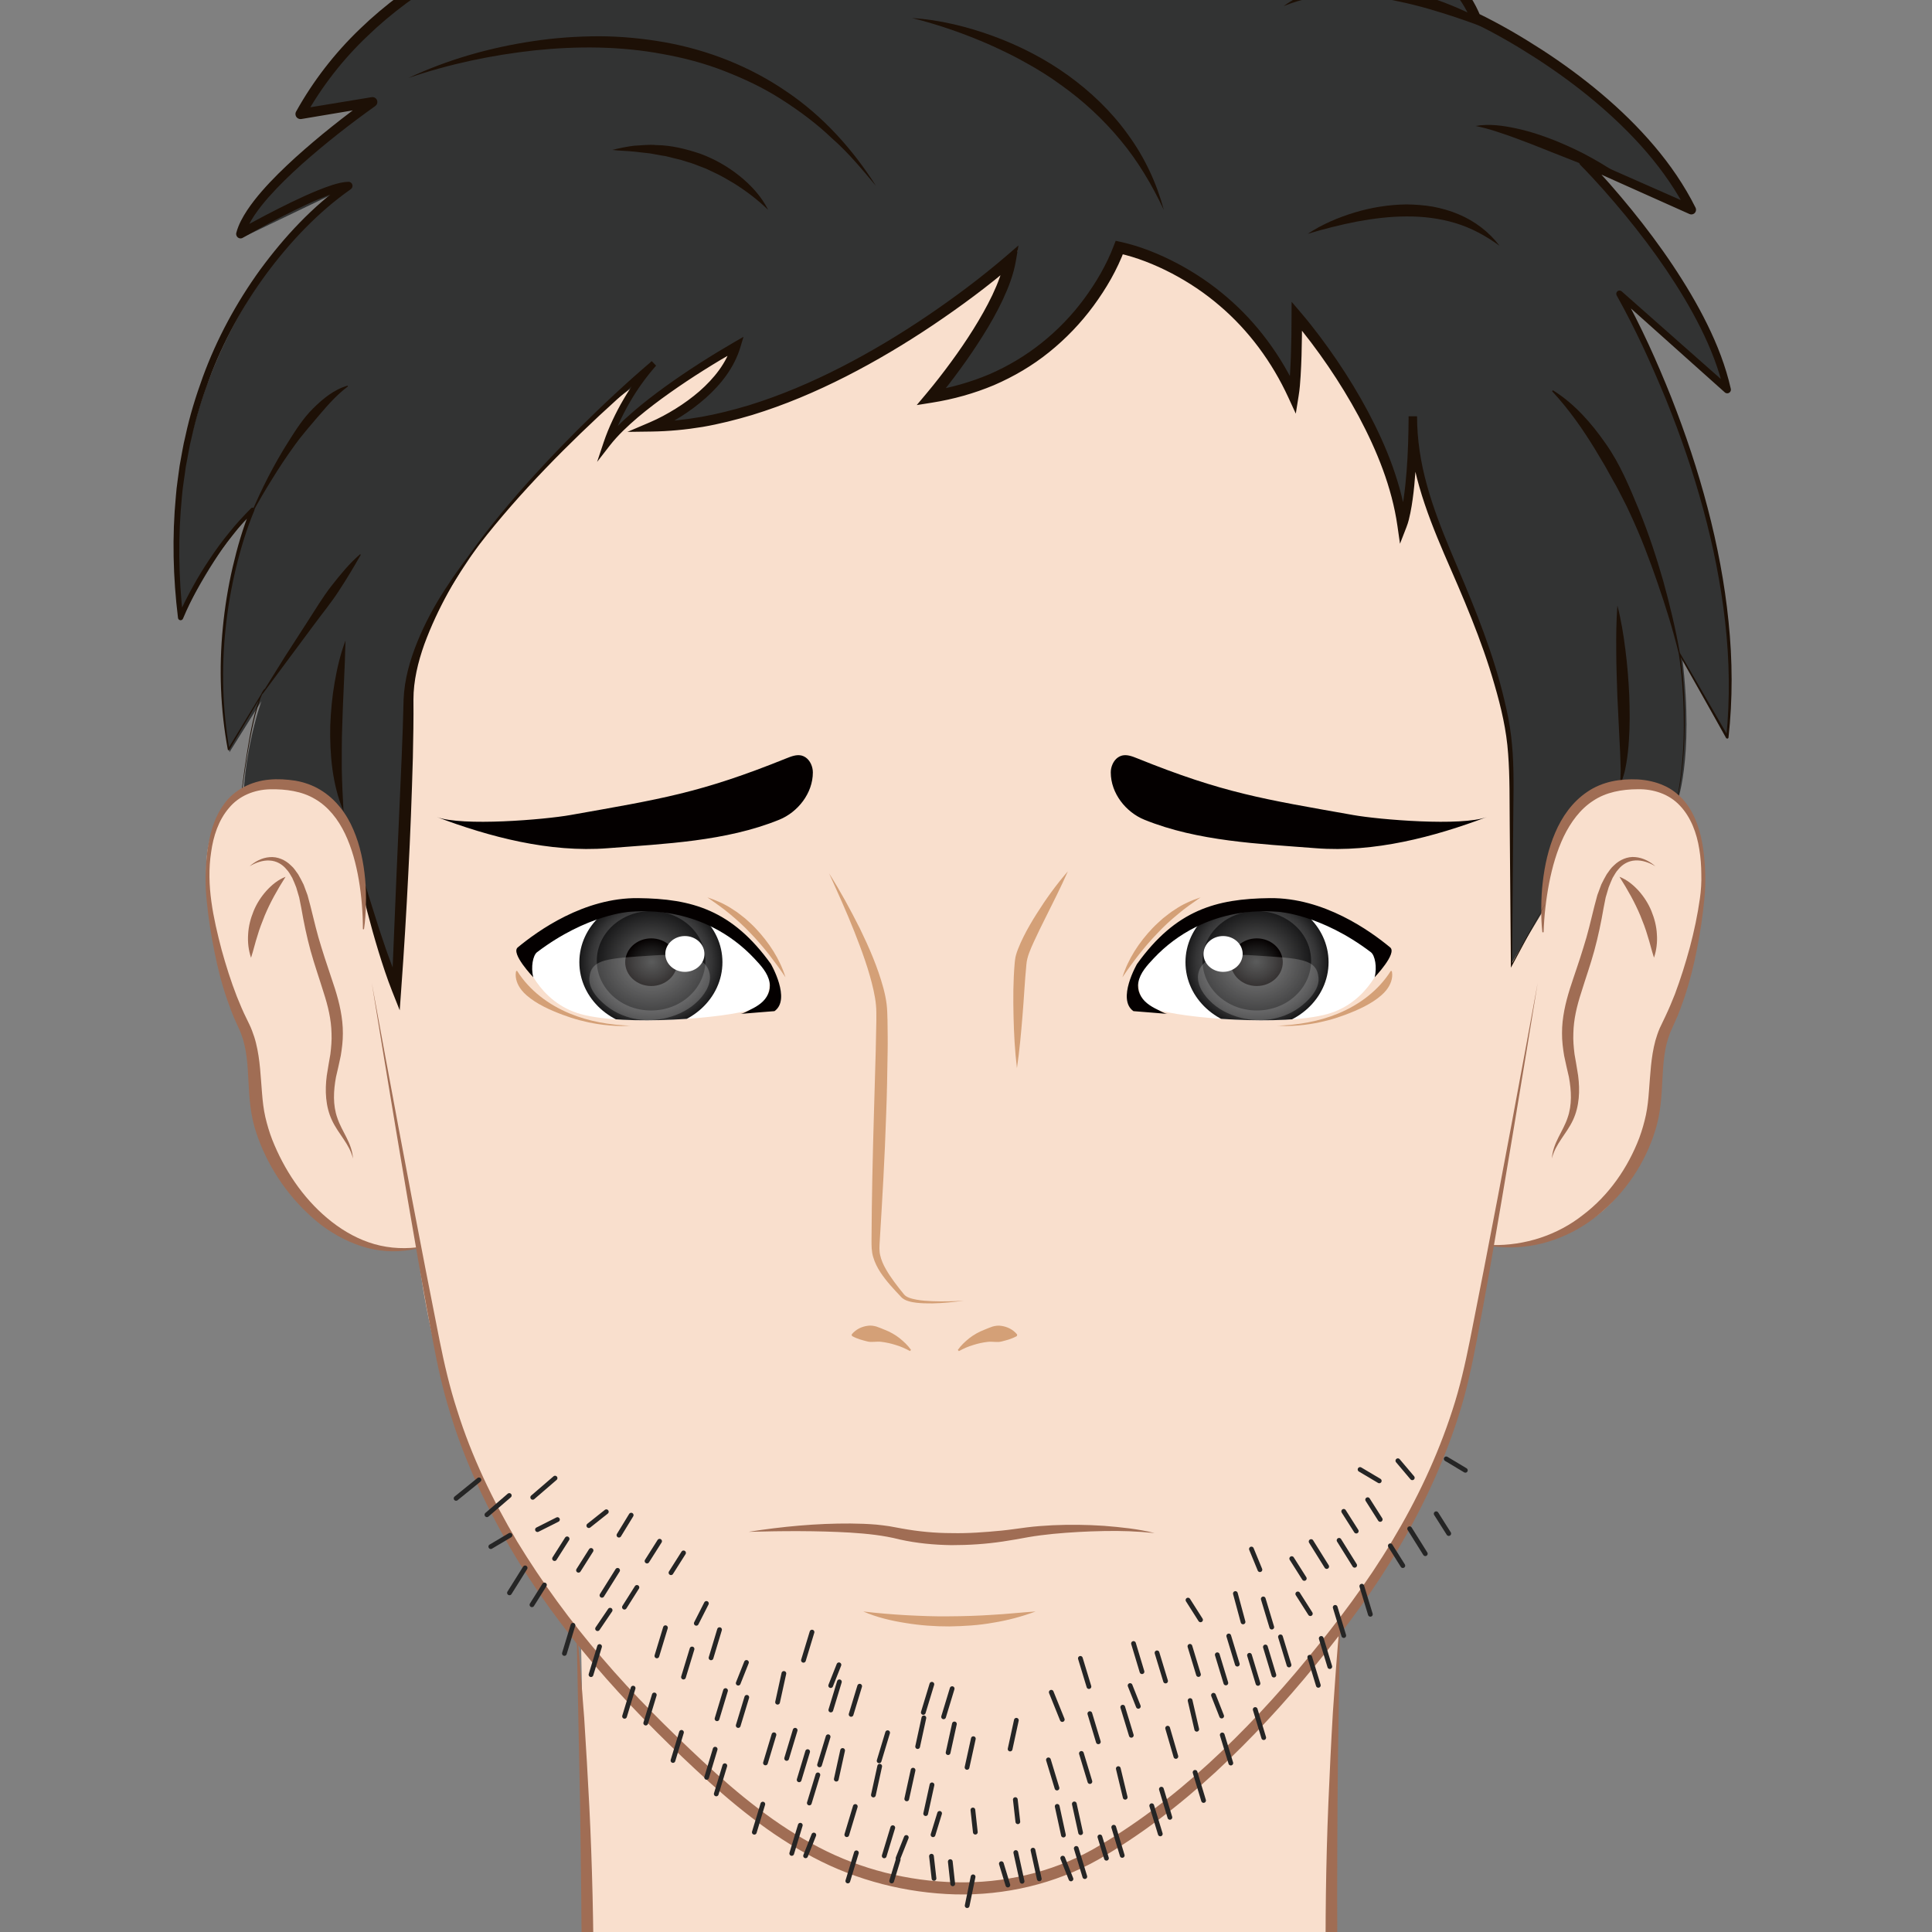 <?xml version="1.0" encoding="utf-8"?>
<!-- Generator: Adobe Illustrator 24.0.3, SVG Export Plug-In . SVG Version: 6.00 Build 0)  -->
<svg version="1.1" id="レイヤー_1" xmlns="http://www.w3.org/2000/svg" xmlns:xlink="http://www.w3.org/1999/xlink" x="0px"
	 y="0px" viewBox="0 0 300 300" style="enable-background:new 0 0 300 300;" xml:space="preserve">
<rect x="0" y="0" width="300" height="300" fill="#808080" stroke="none"/>
<style type="text/css">
	.st0{fill:#323333;}
	.st1{fill:#1D1006;}
	.st2{fill:#F9DFCD;}
	.st3{fill:#A06D54;}
	.st4{fill:#D4A077;}
	.st5{clip-path:url(#SVGID_2_);fill:url(#SVGID_3_);}
	.st6{clip-path:url(#SVGID_2_);fill:url(#SVGID_4_);}
	.st7{clip-path:url(#SVGID_2_);fill:url(#SVGID_5_);}
	.st8{clip-path:url(#SVGID_2_);}
	.st9{fill:#FFFFFF;}
	.st10{opacity:0.2;clip-path:url(#SVGID_2_);fill:#FFFFFF;}
	.st11{fill:#040000;}
	.st12{clip-path:url(#SVGID_7_);fill:url(#SVGID_8_);}
	.st13{clip-path:url(#SVGID_7_);fill:url(#SVGID_9_);}
	.st14{clip-path:url(#SVGID_7_);fill:url(#SVGID_10_);}
	.st15{clip-path:url(#SVGID_7_);}
	.st16{opacity:0.2;clip-path:url(#SVGID_7_);fill:#FFFFFF;}
	.st17{fill:none;stroke:#252525;stroke-width:0.735;stroke-linecap:round;stroke-linejoin:round;stroke-miterlimit:10;}
</style>
<g>
	<path class="st0" d="M183.96-11.3c0,0-15.2-25.75-89.37-15.83l18.31,5.59c0,0-31.65,0.62-39.72,7.14l21.88-0.16
		c0,0-38.32,10.86-47.94,32.12l9.62-0.93c0,0-18.31,13.96-18.93,20.17l15.51-7.45c0,0-30.41,22.65-25.13,66.71
		c0,0,6.21-12.41,10.55-15.83c0,0-7.14,18.95-3.1,36.56l4.95-7.91c0,0-3.67,10.24-2.62,20.13l23.74,32.83l8.38-5.59l49.68-79.5
		L188,52.62l38.48,53.37l5.9,51.51l16.76-31.03l11.17-1.55c0,0,2.79-6.83,0.93-22.65l6.83,12.41c0,0,5.28-27.31-15.83-67.96
		l15.83,13.65c0,0,0.93-8.38-21.1-34.44l15.83,7.14c0,0-13.34-22.65-33.51-29.48C229.27,3.59,227.41-14.1,183.96-11.3z"/>
	<g>
		<path class="st1" d="M35.96,140.58c0.2-2.83,0.39-5.66,0.64-8.49c0.24-2.83,0.51-5.66,0.84-8.48c0.32-2.82,0.71-5.64,1.2-8.43
			c0.24-1.4,0.52-2.79,0.87-4.17c0.17-0.69,0.36-1.38,0.59-2.05c0.24-0.67,0.44-1.35,0.93-1.95c0.03-0.03,0.07-0.04,0.1-0.01
			c0.03,0.02,0.03,0.06,0.02,0.09l-0.01,0.01l-5.54,9.34c-0.04,0.06-0.11,0.08-0.17,0.04c-0.03-0.02-0.05-0.05-0.06-0.09
			c-1.15-6.22-1.39-12.61-0.77-18.92c0.3-3.15,0.81-6.29,1.52-9.37c0.72-3.09,1.59-6.13,2.81-9.09l0.5,0.35
			c-1.16,1.21-2.3,2.44-3.32,3.77c-1.05,1.31-2.03,2.67-2.94,4.08c-1.83,2.8-3.46,5.77-4.75,8.84l0,0.01
			c-0.09,0.21-0.33,0.31-0.53,0.22c-0.14-0.06-0.23-0.19-0.25-0.33c-0.77-6.26-0.93-12.62-0.33-18.91c0.11-1.58,0.39-3.14,0.58-4.71
			c0.3-1.55,0.52-3.12,0.91-4.66c0.66-3.1,1.6-6.13,2.68-9.1c2.17-5.95,5.22-11.58,8.93-16.71c3.76-5.11,8.1-9.79,13.35-13.52
			l0.35,1.17c-0.62,0.02-1.36,0.21-2.05,0.44c-0.71,0.23-1.41,0.5-2.11,0.78c-1.4,0.57-2.78,1.22-4.15,1.89
			c-2.74,1.34-5.44,2.79-8.1,4.3l-0.01,0.01c-0.33,0.19-0.75,0.07-0.93-0.26c-0.09-0.16-0.11-0.35-0.07-0.51
			c0.35-1.32,0.99-2.44,1.68-3.5c0.7-1.05,1.48-2.04,2.29-2.97c1.63-1.87,3.41-3.59,5.23-5.25c3.66-3.3,7.5-6.34,11.5-9.22
			l0.57,1.39L46.8,18.48c-0.43,0.07-0.84-0.21-0.91-0.64c-0.03-0.18,0-0.37,0.09-0.52c2.64-4.75,6.01-9.1,9.93-12.85
			c3.9-3.77,8.31-6.98,12.97-9.72c4.66-2.74,9.58-5.02,14.65-6.89c5.08-1.86,10.24-3.38,15.61-4.35l0.18,1.67L70.92-13.1l-0.01,0
			c-0.47,0.03-0.88-0.33-0.9-0.8c-0.02-0.26,0.09-0.5,0.26-0.67c1.49-1.44,3.26-2.27,5.01-2.98c1.76-0.7,3.56-1.22,5.37-1.67
			c3.62-0.89,7.28-1.49,10.95-1.97c3.67-0.47,7.34-0.82,11.03-1.08c3.68-0.26,7.36-0.44,11.06-0.51l-0.38,1.71
			c-3.36-1.56-7.06-2.53-10.77-3.32c-3.71-0.76-7.5-1.33-11.27-1.7l-0.01,0c-0.51-0.05-0.88-0.5-0.83-1
			c0.04-0.42,0.36-0.74,0.75-0.82c8.04-1.48,16.15-2.57,24.32-3.11c8.16-0.53,16.38-0.48,24.54,0.29c4.08,0.43,8.14,1.02,12.16,1.86
			c4.02,0.86,7.98,1.96,11.86,3.36c3.87,1.39,7.64,3.1,11.21,5.18c1.78,1.04,3.52,2.17,5.17,3.43c1.65,1.28,3.22,2.58,4.66,4.25
			l-0.75-0.32c4.22-0.35,8.4-0.38,12.6-0.17c4.19,0.22,8.39,0.7,12.51,1.62c4.11,0.93,8.2,2.26,11.88,4.48
			c1.84,1.1,3.56,2.44,5.04,4.03c1.48,1.59,2.67,3.47,3.49,5.49l-0.41-0.43c3.49,1.69,6.77,3.61,9.99,5.69
			c3.21,2.08,6.3,4.35,9.23,6.82c2.93,2.47,5.69,5.16,8.18,8.09c2.49,2.93,4.69,6.13,6.42,9.59c0.18,0.36,0.04,0.8-0.32,0.98
			c-0.2,0.1-0.43,0.1-0.63,0.01l-16.74-7.49l0.76-1.1c2.49,2.56,4.8,5.22,7.04,7.97c2.23,2.75,4.36,5.59,6.33,8.54
			c1.97,2.95,3.8,6,5.37,9.19c1.57,3.19,2.88,6.53,3.67,10.04c0.07,0.3-0.12,0.61-0.43,0.68c-0.18,0.04-0.37-0.01-0.5-0.13
			L251.13,46l0.77-0.63c2.92,5.29,5.4,10.76,7.62,16.35c2.2,5.59,4.11,11.3,5.63,17.11c1.52,5.81,2.66,11.73,3.26,17.71
			c0.62,5.98,0.65,12.02-0.01,17.99c-0.01,0.1-0.1,0.17-0.2,0.16c-0.06-0.01-0.11-0.04-0.14-0.09l-7.38-13.07l0.21-0.07
			c0.44,2.99,0.65,5.99,0.71,9c0.05,3.01-0.06,6.03-0.4,9.02c-0.34,2.99-0.91,5.96-1.82,8.83c-0.91,2.87-2.19,5.63-3.95,8.08
			c1.74-2.46,3-5.23,3.9-8.09c0.89-2.87,1.44-5.84,1.77-8.83c0.32-2.99,0.42-6,0.34-9c-0.08-3-0.31-6.01-0.76-8.97
			c-0.01-0.06,0.03-0.12,0.09-0.13c0.05-0.01,0.09,0.02,0.11,0.05l7.51,13l-0.34,0.07c0.6-5.95,0.51-11.96-0.17-17.89
			c-0.66-5.94-1.85-11.82-3.42-17.58c-1.56-5.77-3.52-11.43-5.76-16.97c-2.26-5.52-4.76-10.98-7.66-16.17l0-0.01
			c-0.14-0.24-0.05-0.55,0.19-0.69c0.19-0.11,0.42-0.08,0.58,0.06l16.8,14.85l-0.93,0.55c-0.78-3.37-2.07-6.63-3.63-9.75
			c-1.56-3.12-3.38-6.12-5.34-9.02c-1.96-2.9-4.09-5.7-6.31-8.41c-2.23-2.7-4.55-5.35-6.99-7.83c-0.27-0.27-0.26-0.7,0-0.96
			c0.2-0.2,0.51-0.25,0.76-0.14l16.78,7.4l-0.95,0.99c-1.69-3.32-3.84-6.41-6.28-9.26c-2.44-2.84-5.16-5.45-8.03-7.87
			c-2.88-2.42-5.93-4.64-9.09-6.69c-3.16-2.04-6.44-3.95-9.8-5.56l-0.01-0.01c-0.19-0.09-0.33-0.25-0.4-0.43
			c-1.47-3.7-4.4-6.68-7.87-8.72c-3.47-2.08-7.41-3.37-11.4-4.26c-4.01-0.88-8.12-1.35-12.23-1.56c-4.11-0.2-8.28-0.16-12.35,0.19
			c-0.29,0.02-0.56-0.09-0.73-0.29l-0.02-0.02c-1.23-1.41-2.8-2.74-4.37-3.94c-1.59-1.2-3.27-2.29-5.01-3.3
			c-3.47-2.02-7.14-3.68-10.93-5.03c-3.79-1.36-7.68-2.43-11.63-3.27c-3.95-0.82-7.95-1.39-11.97-1.81
			c-8.05-0.75-16.16-0.78-24.24-0.25c-8.08,0.56-16.13,1.63-24.11,3.08l-0.09-1.82c3.87,0.39,7.68,0.96,11.48,1.75
			c3.79,0.81,7.57,1.8,11.17,3.48c0.45,0.21,0.64,0.74,0.43,1.19c-0.15,0.32-0.46,0.51-0.8,0.52l-0.02,0
			c-3.64,0.07-7.32,0.24-10.97,0.49c-3.65,0.25-7.3,0.58-10.92,1.05c-3.62,0.47-7.23,1.05-10.75,1.91c-1.76,0.44-3.5,0.94-5.15,1.59
			c-1.64,0.65-3.26,1.46-4.43,2.59l-0.66-1.47l28.39-1.69c0.46-0.03,0.86,0.33,0.89,0.79c0.03,0.43-0.28,0.8-0.69,0.88l-0.02,0
			c-5.17,0.93-10.32,2.43-15.3,4.24c-4.98,1.83-9.82,4.06-14.39,6.74c-4.57,2.68-8.88,5.81-12.68,9.48
			c-3.83,3.64-7.09,7.85-9.66,12.45l-0.82-1.16l11.17-1.84c0.42-0.07,0.81,0.21,0.88,0.63c0.05,0.3-0.09,0.59-0.32,0.75
			c-3.95,2.81-7.79,5.82-11.41,9.04c-1.8,1.62-3.55,3.3-5.14,5.1c-0.8,0.9-1.54,1.83-2.2,2.81c-0.65,0.98-1.22,2.01-1.51,3.06
			l-1.01-0.76c2.7-1.51,5.42-2.95,8.2-4.3c1.39-0.67,2.8-1.32,4.24-1.9c0.72-0.29,1.46-0.57,2.21-0.81
			c0.76-0.23,1.53-0.45,2.44-0.48c0.35-0.01,0.64,0.26,0.65,0.61c0.01,0.22-0.1,0.42-0.27,0.54l-0.04,0.03
			c-5.03,3.53-9.39,8.16-13.09,13.14c-3.68,5.02-6.71,10.54-8.88,16.39c-1.08,2.92-2.02,5.91-2.69,8.95
			c-0.39,1.51-0.61,3.06-0.92,4.59c-0.19,1.55-0.48,3.09-0.6,4.64c-0.61,6.22-0.53,12.5,0.18,18.72l-0.78-0.1
			c0.67-1.58,1.44-3.09,2.26-4.58c0.82-1.49,1.7-2.94,2.65-4.35c0.94-1.42,1.94-2.79,3.02-4.1c1.05-1.33,2.22-2.57,3.41-3.79
			c0.12-0.12,0.32-0.12,0.44-0.01c0.09,0.09,0.12,0.23,0.07,0.34l0,0.01c-1.21,2.87-2.12,5.91-2.86,8.96
			c-0.74,3.06-1.27,6.17-1.6,9.3c-0.67,6.26-0.5,12.62,0.58,18.83l-0.23-0.04l5.63-9.28l0.11,0.1c-0.41,0.51-0.66,1.22-0.89,1.88
			c-0.23,0.67-0.42,1.35-0.6,2.04c-0.35,1.37-0.64,2.76-0.89,4.16c-0.51,2.79-0.9,5.6-1.24,8.42c-0.34,2.82-0.63,5.64-0.88,8.47
			C36.37,134.91,36.18,137.74,35.96,140.58z"/>
	</g>
	<g>
		<path class="st1" d="M63.42,12.11c6.11-2.87,12.7-4.74,19.42-5.73c3.36-0.51,6.77-0.74,10.18-0.75c3.41,0.01,6.83,0.34,10.19,0.93
			c6.73,1.2,13.26,3.77,18.9,7.64c5.68,3.82,10.32,9,13.92,14.68c-2.17-2.58-4.3-5.18-6.82-7.38c-2.41-2.31-5.1-4.3-7.89-6.08
			c-2.79-1.79-5.8-3.21-8.88-4.4c-3.08-1.21-6.3-2.05-9.55-2.63c-6.51-1.22-13.23-1.26-19.86-0.57C76.4,8.55,69.79,9.92,63.42,12.11
			z"/>
	</g>
	<g>
		<path class="st1" d="M119.28,32.59c-1.64-1.59-3.42-2.93-5.28-4.1c-0.94-0.57-1.89-1.12-2.87-1.59l-1.48-0.7l-1.53-0.59
			c-0.5-0.22-1.03-0.34-1.55-0.52c-0.52-0.18-1.04-0.33-1.58-0.44l-1.6-0.4c-0.54-0.08-1.08-0.17-1.63-0.28l-0.82-0.15l-0.83-0.09
			l-1.66-0.19c-1.12-0.12-2.24-0.12-3.39-0.26c1.11-0.27,2.24-0.51,3.38-0.65c1.14-0.05,2.31-0.22,3.46-0.1
			c2.33,0.02,4.63,0.6,6.84,1.34c2.2,0.81,4.26,1.98,6.08,3.44C116.64,28.77,118.25,30.53,119.28,32.59z"/>
	</g>
	<g>
		<path class="st1" d="M78.32-14.42c5.59-1.15,11.3-1.71,17.02-1.87c5.72-0.17,11.46,0.14,17.15,0.83c5.7,0.7,11.32,2,16.78,3.75
			c5.47,1.75,10.65,4.34,15.46,7.38c-1.31-0.57-2.61-1.15-3.9-1.75c-0.65-0.28-1.27-0.62-1.94-0.86l-2-0.72
			c-1.34-0.47-2.63-1.05-3.99-1.44l-4.06-1.22c-0.67-0.22-1.36-0.39-2.05-0.54l-2.06-0.5c-1.37-0.34-2.74-0.68-4.13-0.9
			c-1.39-0.25-2.77-0.54-4.16-0.78l-4.19-0.58c-5.6-0.71-11.25-1.09-16.91-1.23c-2.83-0.04-5.67-0.06-8.5,0.02
			C84-14.81,81.16-14.62,78.32-14.42z"/>
	</g>
	<g>
		<path class="st1" d="M141.62,2.8c4.31,0.28,8.57,1.33,12.65,2.82c4.08,1.5,8,3.51,11.56,6.07c3.55,2.56,6.76,5.63,9.31,9.19
			c2.59,3.53,4.46,7.55,5.58,11.71c-1.85-3.9-4.02-7.58-6.73-10.82c-2.69-3.25-5.8-6.13-9.24-8.57c-1.7-1.25-3.49-2.37-5.34-3.39
			c-1.84-1.05-3.75-1.97-5.68-2.84C149.84,5.26,145.8,3.84,141.62,2.8z"/>
	</g>
	<g>
		<path class="st1" d="M203.06,36.31c2.24-1.48,4.73-2.54,7.31-3.32c2.58-0.78,5.29-1.21,8.03-1.25c1.37,0.02,2.74,0.12,4.1,0.35
			c1.35,0.26,2.69,0.63,3.95,1.17c2.54,1.05,4.79,2.77,6.4,4.91c-2.16-1.58-4.45-2.81-6.9-3.54c-2.44-0.73-4.99-1.04-7.54-1.02
			c-2.56,0-5.13,0.32-7.69,0.79C208.16,34.9,205.61,35.54,203.06,36.31z"/>
	</g>
	<g>
		<path class="st1" d="M234.71,5.91c-2.89-1.16-5.77-2.25-8.68-3.23c-2.91-0.96-5.84-1.84-8.81-2.45c-1.48-0.34-2.98-0.58-4.48-0.75
			c-1.5-0.2-3.01-0.27-4.51-0.26c-3.02,0.01-6.02,0.54-8.9,1.73c2.5-1.88,5.66-2.9,8.82-3.18c3.17-0.34,6.37,0.01,9.45,0.64
			c3.08,0.67,6.08,1.66,8.94,2.92C229.42,2.59,232.19,4.06,234.71,5.91z"/>
	</g>
	<g>
		<path class="st1" d="M252.4,27.94c-4.01-1.28-7.8-2.89-11.63-4.38c-1.9-0.78-3.81-1.51-5.73-2.22c-1.93-0.68-3.85-1.37-5.91-1.78
			c2.1-0.37,4.26-0.06,6.31,0.38c2.07,0.44,4.07,1.11,6.02,1.88c1.94,0.8,3.85,1.66,5.67,2.69
			C248.96,25.52,250.74,26.62,252.4,27.94z"/>
	</g>
	<path class="st2" d="M144.91,61.98c0,0,18.77-31.06,11.32-21.28l-10.64,9c0,0-23.6,15.76-42.91,16.17l8.8-6.07l1.64-4.91
		c0,0-13.1,6.28-18.89,13.92l2.39-5.87l3.41-4.02c0,0-21.28,12.96-35.67,42.57l-3.26,51.2l-4.19-13.96c0,0-2.64-21.41-16.14-16.76
		c-13.5,4.65-8.07,20.01-5.28,31.65l3.72,10.24l1.74,13.4l7,10.39c0,0,6.08,8.15,16.9,6.15c0,0,3,36.74,25.37,60.75l1.09,58.93
		c0,0-15.17,36.76-41.38,39.02l214.92,2.57c0,0-23.66,6.43-42.94-19.12l-15.19-24.47l1.18-59.03c0,0,16.55-15.1,23.74-59.03
		c0,0,16.1,0.73,21.46-10.98c4.54-9.93,4.97-19.66,4.97-19.66l4.74-14.69c0,0,4.74-14.91-1.13-22.82c0,0-13.33-12.2-20.56,7.68
		l-1.58,8.59l-4.9,8.16l-0.07-35.27c0,0-1.5-6.68-3.68-12.68c-4.43-12.23-11.34-29.47-11.8-36.42c0,0,0.95,8.73-1.71,16.44
		c0,0-1.09-13.71-15.48-32.88c-0.09-0.12-0.68,12.48-0.68,12.48c-14.73-22.58-27.35-22.92-27.42-22.78
		C163.66,58.92,144.91,61.98,144.91,61.98z"/>
	<g>
		<path class="st1" d="M251.15,94.03c0.59,2.29,0.96,4.61,1.25,6.94c0.3,2.33,0.48,4.66,0.59,7.01c0.08,2.34,0.11,4.69-0.06,7.05
			c-0.07,1.18-0.2,2.36-0.4,3.53c-0.12,0.59-0.2,1.17-0.39,1.75c-0.09,0.29-0.16,0.57-0.27,0.85l-0.41,0.8l0.14-0.87
			c0.04-0.28,0.02-0.58,0.04-0.87c0.04-0.57,0-1.16-0.01-1.73c-0.02-1.16-0.09-2.31-0.15-3.47l-0.34-6.96
			c-0.07-2.32-0.17-4.65-0.17-6.99C250.95,98.73,250.97,96.39,251.15,94.03z"/>
	</g>
	<g>
		<path class="st1" d="M74.44,84.35c-3.49,4.88-6.5,10.13-8.55,15.69c-0.99,2.78-1.69,5.69-1.69,8.57c0.03,2.99-0.03,6.02-0.09,9.02
			c-0.17,6.01-0.39,12.02-0.71,18.02c-0.3,6-0.66,12-1.1,18l-0.23,3.23l-1.18-2.97c-0.81-2.05-1.47-4.08-2.11-6.15
			c-0.63-2.06-1.21-4.13-1.75-6.21c-0.53-2.08-0.99-4.18-1.45-6.28l-0.65-3.15l-0.58-3.17c1.14,4.14,2.27,8.27,3.59,12.35
			c0.63,2.04,1.29,4.08,1.99,6.09c0.71,2,1.46,4.03,2.31,5.93l-1.41,0.26l0.75-18l0.79-17.99c0.13-3,0.23-5.98,0.3-8.99
			c0.13-3.14,1-6.13,2.14-8.95c1.15-2.82,2.59-5.5,4.23-8.04C70.68,89.06,72.45,86.61,74.44,84.35z"/>
	</g>
	<g>
		<path class="st1" d="M99.05-20.45c3.9-0.85,7.87-1.33,11.85-1.65c3.98-0.32,7.98-0.42,11.98-0.33c4,0.15,8,0.44,11.95,1.11
			c3.95,0.69,7.87,1.66,11.54,3.23c-3.91-0.83-7.81-1.38-11.73-1.79c-0.98-0.07-1.97-0.15-2.95-0.25c-0.98-0.1-1.97-0.12-2.95-0.18
			c-1.96-0.15-3.94-0.19-5.91-0.26c-3.95-0.13-7.9-0.11-11.86-0.09L99.05-20.45z"/>
	</g>
	<g>
		<path class="st1" d="M39,79.73c1.64-3.87,3.55-7.63,5.82-11.21c1.13-1.79,2.28-3.6,3.81-5.11c1.51-1.5,3.25-2.93,5.34-3.53
			L54.03,60c-1.69,1.27-3.04,2.79-4.37,4.35c-1.31,1.57-2.7,3.11-3.91,4.8c-1.22,1.68-2.38,3.42-3.47,5.2
			c-1.11,1.77-2.17,3.58-3.15,5.43L39,79.73z"/>
	</g>
	<g>
		<path class="st1" d="M40.71,107.64l3.49-5.61l3.58-5.55c1.2-1.84,2.32-3.75,3.68-5.49c1.36-1.73,2.75-3.46,4.46-4.93l0.1,0.09
			c-1.1,1.93-2.22,3.81-3.43,5.64c-1.19,1.84-2.6,3.54-3.9,5.31l-7.87,10.6L40.71,107.64z"/>
	</g>
	<g>
		<path class="st1" d="M53.65,99.46c-0.1,4.5-0.39,8.89-0.51,13.29c-0.08,2.2-0.07,4.39-0.07,6.59c0.04,2.2,0.15,4.39,0.27,6.65
			c-0.87-2.08-1.41-4.3-1.72-6.54c-0.3-2.24-0.39-4.5-0.34-6.76c0.09-2.25,0.29-4.49,0.68-6.71
			C52.34,103.77,52.85,101.58,53.65,99.46z"/>
	</g>
	<g>
		<path class="st1" d="M260.68,101.5c-0.91-3.72-2.05-7.39-3.3-11c-1.24-3.62-2.6-7.19-4.21-10.64c-0.38-0.87-0.81-1.72-1.25-2.56
			c-0.45-0.84-0.84-1.7-1.34-2.51l-1.38-2.48l-1.45-2.43c-1.96-3.22-4.11-6.3-6.74-9.13l0.12-0.15c3.32,2.06,5.97,5.07,8.19,8.27
			c2.27,3.2,3.74,6.84,5.22,10.4c1.46,3.58,2.67,7.25,3.73,10.95c1.02,3.71,1.93,7.45,2.59,11.24L260.68,101.5z"/>
	</g>
	<g>
		<path class="st3" d="M239.5,144.77c-0.15-1.29-0.19-2.59-0.17-3.9c0.01-1.3,0.07-2.61,0.23-3.91c0.3-2.6,0.87-5.2,1.93-7.66
			c1.04-2.45,2.66-4.79,4.99-6.35c1.15-0.79,2.47-1.32,3.82-1.62c1.37-0.29,2.69-0.36,4.06-0.3c1.36,0.09,2.73,0.37,3.99,0.94
			c1.27,0.55,2.38,1.44,3.25,2.48c1.73,2.13,2.48,4.76,2.87,7.33c0.34,2.59,0.45,5.21,0.18,7.81c-0.24,2.59-0.63,5.16-1.13,7.71
			c-0.5,2.55-1.12,5.09-1.96,7.58c-0.43,1.24-0.86,2.48-1.42,3.68l-0.78,1.74c-0.22,0.56-0.4,1.14-0.56,1.73
			c-0.59,2.37-0.6,4.92-0.77,7.53c-0.09,1.31-0.22,2.64-0.49,3.97c-0.27,1.33-0.67,2.61-1.16,3.86c-1.95,4.99-5.37,9.35-9.73,12.41
			c-2.19,1.51-4.64,2.63-7.2,3.28c-2.56,0.65-5.23,0.77-7.8,0.44l0.01-0.19c5.16,0.11,10.21-1.56,14.15-4.68
			c4.01-3.03,6.97-7.32,8.74-11.96c0.43-1.16,0.77-2.36,1.03-3.56c0.25-1.2,0.38-2.44,0.47-3.71c0.21-2.53,0.29-5.2,1-7.84
			c0.19-0.66,0.41-1.31,0.68-1.94l0.85-1.78c0.54-1.14,1.04-2.31,1.5-3.49c0.89-2.38,1.66-4.83,2.33-7.31
			c0.66-2.48,1.19-5,1.55-7.54c0.18-1.28,0.26-2.53,0.22-3.82c-0.01-1.28-0.1-2.56-0.31-3.82c-0.39-2.5-1.31-4.99-3.01-6.78
			c-1.68-1.81-4.13-2.6-6.56-2.55c-2.46,0.01-4.93,0.46-6.91,1.79c-2.01,1.29-3.5,3.34-4.58,5.57c-1.07,2.25-1.77,4.71-2.26,7.21
			c-0.48,2.5-0.78,5.07-0.86,7.64L239.5,144.77z"/>
	</g>
	<g>
		<path class="st3" d="M56.35,144.29c0-2.57-0.21-5.13-0.63-7.64c-0.43-2.5-1.08-4.96-2.15-7.2c-1.06-2.22-2.61-4.21-4.67-5.39
			c-2.02-1.21-4.55-1.55-6.98-1.5c-2.42,0.06-4.8,1-6.37,2.91c-1.61,1.87-2.43,4.38-2.77,6.88c-0.78,5.08,0.34,10.2,1.63,15.13
			c0.68,2.46,1.45,4.9,2.37,7.26c0.47,1.18,0.96,2.34,1.52,3.46c0.26,0.54,0.59,1.18,0.83,1.82c0.25,0.64,0.46,1.29,0.62,1.95
			c0.66,2.64,0.72,5.29,0.94,7.8c0.1,1.26,0.24,2.5,0.51,3.68c0.28,1.2,0.63,2.38,1.08,3.54c1.83,4.61,4.69,8.94,8.53,12.16
			c1.91,1.61,4.08,2.94,6.45,3.76c2.37,0.83,4.94,1.08,7.49,0.78l0.03,0.18c-2.52,0.6-5.23,0.58-7.79-0.1
			c-2.55-0.69-4.95-1.94-7.07-3.52c-4.18-3.26-7.46-7.62-9.46-12.55c-0.5-1.23-0.93-2.5-1.22-3.82c-0.29-1.33-0.44-2.66-0.54-3.96
			c-0.19-2.61-0.17-5.15-0.71-7.54c-0.13-0.6-0.3-1.18-0.51-1.74c-0.2-0.57-0.46-1.08-0.74-1.71c-0.57-1.19-1.01-2.43-1.45-3.66
			c-0.86-2.47-1.5-5-2-7.54c-0.51-2.54-0.92-5.1-1.17-7.68c-0.3-2.58-0.24-5.2,0.06-7.78c0.35-2.56,0.99-5.2,2.6-7.4
			c1.57-2.24,4.31-3.58,7.02-3.81c1.36-0.13,2.7-0.04,4.05,0.16c1.35,0.24,2.69,0.69,3.88,1.42c2.41,1.44,4.12,3.76,5.15,6.21
			c1.06,2.46,1.58,5.08,1.82,7.67c0.12,1.3,0.15,2.6,0.12,3.9c-0.03,1.3-0.11,2.59-0.3,3.88L56.35,144.29z"/>
	</g>
	<g>
		<path class="st3" d="M89.53,252.93c0.49,4.58,0.82,9.18,1.18,13.77c0.3,4.6,0.56,9.2,0.8,13.8c0.46,9.21,0.66,18.42,0.67,27.65
			c-0.05,9.22-0.26,18.45-1.08,27.66c-0.43,4.6-0.95,9.19-1.78,13.75c-0.45,2.27-0.97,4.53-1.67,6.74
			c-0.71,2.19-1.55,4.43-3.09,6.17c0.71-0.91,1.19-1.97,1.59-3.03c0.41-1.07,0.74-2.16,1.02-3.27c0.55-2.22,0.94-4.48,1.24-6.75
			c0.64-4.54,1-9.12,1.25-13.7c0.48-9.17,0.64-18.36,0.65-27.56c0.04-9.2-0.11-18.39-0.23-27.6L89.53,252.93z"/>
	</g>
	<g>
		<path class="st3" d="M208.07,251.84l-0.2,14.1c-0.09,4.7-0.15,9.4-0.18,14.09c-0.05,9.39-0.11,18.78,0.04,28.17
			c0.12,9.38,0.42,18.76,1.09,28.11c0.35,4.67,0.82,9.34,1.63,13.94c0.39,2.31,0.86,4.6,1.55,6.83c0.33,1.12,0.75,2.21,1.25,3.26
			c0.49,1.05,1.1,2.07,1.96,2.89c-0.92-0.74-1.62-1.73-2.21-2.76c-0.57-1.04-1.06-2.12-1.47-3.23c-0.83-2.22-1.45-4.51-1.98-6.81
			c-1-4.62-1.64-9.3-2.16-13.99c-1.01-9.38-1.36-18.8-1.52-28.22c-0.1-9.41,0.01-18.83,0.4-28.23c0.2-4.7,0.42-9.4,0.7-14.09
			C207.3,261.21,207.6,256.52,208.07,251.84z"/>
	</g>
	<g>
		<path class="st3" d="M91.31,312.17c-1.51,5.02-3.66,9.86-6.27,14.44c-2.61,4.58-5.7,8.91-9.32,12.8
			c-1.83,1.92-3.77,3.74-5.86,5.39c-2.12,1.61-4.35,3.08-6.72,4.3c-2.37,1.21-4.88,2.13-7.44,2.8c-2.58,0.6-5.21,0.93-7.83,0.93
			c2.59-0.43,5.14-0.93,7.57-1.81c2.43-0.86,4.78-1.93,7.01-3.2c4.43-2.59,8.41-5.91,11.92-9.68c3.54-3.74,6.62-7.92,9.43-12.27
			c1.39-2.19,2.72-4.42,3.97-6.71C89.06,316.89,90.21,314.55,91.31,312.17z"/>
	</g>
	<g>
		<path class="st3" d="M206.69,309.38c2.44,4.9,5.13,9.64,7.96,14.27c2.85,4.62,5.92,9.1,9.33,13.3c3.41,4.18,7.17,8.1,11.48,11.3
			c2.15,1.61,4.45,3.02,6.91,4.11c2.44,1.14,5.06,1.89,7.77,2.32c-5.49-0.08-10.95-2.11-15.51-5.24c-2.31-1.54-4.46-3.31-6.47-5.22
			c-1.99-1.92-3.85-3.98-5.61-6.1c-3.45-4.31-6.5-8.92-9.13-13.74C210.75,319.57,208.46,314.56,206.69,309.38z"/>
	</g>
	<g>
		<path class="st4" d="M165.82,135.3c-1.11,2.5-2.33,4.91-3.53,7.31c-0.6,1.2-1.19,2.4-1.74,3.6c-0.55,1.21-1.08,2.38-1.17,3.54
			c-0.26,2.61-0.38,5.34-0.61,8.02c-0.22,2.69-0.46,5.39-0.86,8.09c-0.33-2.71-0.47-5.42-0.53-8.13c-0.06-2.72-0.06-5.4,0.18-8.18
			l0.06-0.53c0.03-0.19,0.06-0.42,0.11-0.6c0.09-0.38,0.22-0.72,0.35-1.06c0.26-0.67,0.55-1.3,0.86-1.92
			c0.62-1.24,1.31-2.42,2.04-3.57C162.43,139.57,164.02,137.36,165.82,135.3z"/>
	</g>
	<g>
		<path class="st4" d="M134.05,250.23c2.25,0.27,4.48,0.45,6.7,0.58c2.23,0.11,4.45,0.21,6.67,0.17c2.22-0.01,4.44-0.08,6.67-0.23
			c2.23-0.12,4.45-0.37,6.72-0.52c-2.13,0.79-4.33,1.38-6.58,1.74c-2.24,0.41-4.52,0.54-6.8,0.58c-2.28,0.01-4.56-0.16-6.81-0.53
			C138.38,251.67,136.14,251.14,134.05,250.23z"/>
	</g>
	<g>
		<path class="st3" d="M257.05,134.52c-0.95-0.59-2.06-0.97-3.12-0.91c-1.06,0.05-2,0.59-2.65,1.4c-0.36,0.37-0.59,0.86-0.87,1.3
			c-0.23,0.48-0.42,0.99-0.62,1.48l-0.46,1.56l-0.32,1.61c-0.38,2.21-0.85,4.47-1.45,6.67c-0.6,2.2-1.37,4.35-2.02,6.47
			c-0.69,2.11-1.19,4.22-1.23,6.36c-0.05,1.07,0.05,2.15,0.18,3.22l0.28,1.61l0.28,1.72c0.3,2.29,0.21,4.78-0.81,6.94
			c-1.01,2.15-2.73,3.68-3.26,5.93c0.07-1.14,0.49-2.24,1.01-3.26c0.51-1.02,1.07-1.99,1.41-3.01c0.73-2.04,0.61-4.23,0.22-6.37
			l-0.37-1.6l-0.37-1.7c-0.19-1.15-0.34-2.32-0.33-3.51c-0.01-2.38,0.54-4.72,1.22-6.89c0.7-2.18,1.46-4.28,2.1-6.41
			c0.69-2.13,1.17-4.27,1.72-6.47l0.45-1.68l0.61-1.64c0.26-0.53,0.53-1.06,0.83-1.57c0.36-0.49,0.66-1,1.14-1.4
			c0.86-0.85,2.11-1.41,3.31-1.28C255.15,133.2,256.21,133.78,257.05,134.52z"/>
	</g>
	<g>
		<path class="st3" d="M251.47,136.15c1.17,0.45,2.14,1.26,2.98,2.17c0.82,0.92,1.51,1.99,1.98,3.14c0.47,1.15,0.79,2.37,0.85,3.61
			c0.09,1.23-0.06,2.48-0.45,3.64c-0.39-1.19-0.63-2.3-0.99-3.39c-0.31-1.09-0.71-2.12-1.13-3.15
			C253.85,140.13,252.78,138.21,251.47,136.15z"/>
	</g>
	<g>
		<path class="st3" d="M38.75,134.52c0.84-0.74,1.91-1.33,3.11-1.42c1.21-0.12,2.46,0.43,3.31,1.28c0.48,0.4,0.78,0.92,1.14,1.4
			c0.3,0.51,0.56,1.04,0.83,1.57l0.61,1.64l0.45,1.68c0.55,2.2,1.04,4.35,1.72,6.47c0.65,2.13,1.4,4.23,2.1,6.41
			c0.68,2.17,1.23,4.51,1.22,6.89c0.01,1.19-0.14,2.36-0.33,3.51l-0.37,1.7l-0.37,1.6c-0.39,2.13-0.51,4.33,0.22,6.37
			c0.34,1.03,0.9,1.99,1.41,3.01c0.52,1.01,0.94,2.12,1.01,3.26c-0.53-2.24-2.25-3.77-3.26-5.93c-1.02-2.16-1.11-4.65-0.81-6.94
			l0.28-1.72l0.28-1.61c0.13-1.08,0.23-2.16,0.18-3.22c-0.04-2.14-0.54-4.24-1.23-6.36c-0.65-2.12-1.41-4.27-2.02-6.47
			c-0.6-2.19-1.07-4.46-1.45-6.67l-0.32-1.61l-0.46-1.56c-0.2-0.5-0.39-1-0.62-1.48c-0.27-0.44-0.51-0.94-0.87-1.3
			c-0.65-0.81-1.58-1.35-2.65-1.4C40.81,133.56,39.71,133.94,38.75,134.52z"/>
	</g>
	<g>
		<path class="st3" d="M44.34,136.15c-1.31,2.06-2.38,3.98-3.24,6.03c-0.41,1.03-0.82,2.06-1.13,3.15c-0.36,1.08-0.6,2.2-0.99,3.39
			c-0.39-1.17-0.54-2.41-0.45-3.64c0.06-1.24,0.38-2.46,0.85-3.61c0.47-1.16,1.16-2.22,1.98-3.14
			C42.2,137.41,43.17,136.6,44.34,136.15z"/>
	</g>
	<g>
		<path class="st4" d="M121.97,151.76c-0.82-1.24-1.69-2.42-2.58-3.57c-0.9-1.14-1.84-2.24-2.85-3.28
			c-0.99-1.06-2.06-2.03-3.17-2.95c-1.11-0.94-2.31-1.76-3.53-2.62c1.4,0.47,2.8,1.07,4.04,1.93c0.65,0.38,1.21,0.88,1.82,1.34
			c0.56,0.5,1.13,1,1.64,1.55C119.39,146.33,121.09,148.9,121.97,151.76z"/>
	</g>
	<path class="st4" d="M80.32,150.8c0.01,0.01,0.02,0.03,0.03,0.04c1.86,2.93,4.77,5.15,8.12,6.54c2.98,1.23,6.24,1.79,9.49,1.89
		c-0.47-0.01-0.95,0.05-1.42,0.05c-1.27-0.01-2.54-0.12-3.8-0.32c-1.84-0.29-3.64-0.77-5.36-1.42c-1.96-0.74-4.04-1.66-5.59-3.01
		c-0.3-0.26-0.58-0.54-0.82-0.85c-0.63-0.8-1.02-1.81-0.86-2.79c0.01-0.09,0.08-0.21,0.18-0.17
		C80.29,150.77,80.31,150.78,80.32,150.8z"/>
	<g>
		<defs>
			<path id="SVGID_1_" d="M118.88,148.97c0,0,2.27,6.25-1.97,7.71c-4.24,1.47-19.89,2.66-26.68,0.8c-6.78-1.86-8.74-8.56-8.74-8.56
				l10.92-7.8c0,0,10.25-0.6,10.41-0.64s10.04,3.14,10.16,3.21S118.88,148.97,118.88,148.97z"/>
		</defs>
		<use xlink:href="#SVGID_1_"  style="overflow:visible;fill:#FFFFFF;"/>
		<clipPath id="SVGID_2_">
			<use xlink:href="#SVGID_1_"  style="overflow:visible;"/>
		</clipPath>
		
			<radialGradient id="SVGID_3_" cx="402.295" cy="149.354" r="11.106" gradientTransform="matrix(-0.998 0.058 0.064 0.914 493.066 -10.492)" gradientUnits="userSpaceOnUse">
			<stop  offset="0" style="stop-color:#666666"/>
			<stop  offset="0.293" style="stop-color:#636363"/>
			<stop  offset="0.501" style="stop-color:#5A5A5A"/>
			<stop  offset="0.683" style="stop-color:#4A4A4B"/>
			<stop  offset="0.849" style="stop-color:#343435"/>
			<stop  offset="1" style="stop-color:#19191A"/>
		</radialGradient>
		<ellipse class="st5" cx="101.07" cy="149.41" rx="11.11" ry="10.17"/>
		
			<radialGradient id="SVGID_4_" cx="402.251" cy="149.123" r="8.433" gradientTransform="matrix(-0.998 0.058 0.064 0.914 493.066 -10.492)" gradientUnits="userSpaceOnUse">
			<stop  offset="0" style="stop-color:#666666"/>
			<stop  offset="1" style="stop-color:#19191A"/>
		</radialGradient>
		<ellipse class="st6" cx="101.1" cy="149.19" rx="8.43" ry="7.72"/>
		
			<radialGradient id="SVGID_5_" cx="402.251" cy="149.357" r="4.044" gradientTransform="matrix(-0.998 0.058 0.064 0.914 493.066 -10.492)" gradientUnits="userSpaceOnUse">
			<stop  offset="0" style="stop-color:#323333"/>
			<stop  offset="0.657" style="stop-color:#151313"/>
			<stop  offset="1" style="stop-color:#040000"/>
		</radialGradient>
		<ellipse class="st7" cx="101.12" cy="149.41" rx="4.04" ry="3.7"/>
		<g class="st8">
			<ellipse class="st9" cx="106.35" cy="148.13" rx="3.04" ry="2.78"/>
		</g>
		<path class="st10" d="M109.6,149.88c-0.99-1.26-2.96-1.47-4.59-1.57c-1.13-0.06-2.27-0.04-3.4,0.04
			c-7.28,0.48-9.8,0.49-10.09,3.46c-0.19,1.89,1.69,3.75,3.2,4.79c2.54,1.74,5.8,2.23,8.84,1.45c1.95-0.5,3.62-1.37,4.97-2.77
			c1.15-1.2,2.08-2.82,1.57-4.45c-0.04-0.13-0.09-0.26-0.14-0.38C109.86,150.25,109.74,150.06,109.6,149.88z"/>
	</g>
	<path class="st11" d="M114.95,157.44c0.48-0.04,1.16-0.47,1.6-0.68c0.56-0.27,1.11-0.58,1.6-0.98c0.97-0.79,1.57-1.95,1.35-3.22
		c-0.26-1.49-1.39-2.68-2.39-3.75c-1.85-1.97-4.05-3.62-6.47-4.83c-3.42-1.72-7.23-2.53-11.05-2.48c-0.6,0.01-1.19,0.04-1.79,0.08
		c0,0-6.61,0.36-14.41,6.28c-0.63,0.48-0.99,2.32-0.58,3.89c0,0-3.55-3.71-2.41-4.64c3.12-2.58,10.3-7.74,18.68-7.65
		s14.6,1.85,20.62,10.22c0,0,3.18,5.49,0.56,7.33C120.27,157,114.96,157.44,114.95,157.44z"/>
	<g>
		<path class="st4" d="M174.29,151.76c0.88-2.86,2.58-5.43,4.64-7.6c0.51-0.55,1.08-1.04,1.64-1.55c0.6-0.45,1.16-0.95,1.82-1.34
			c1.23-0.86,2.63-1.46,4.04-1.93c-1.22,0.86-2.43,1.67-3.53,2.62c-1.12,0.92-2.19,1.89-3.17,2.95c-1.01,1.04-1.95,2.14-2.85,3.28
			C175.98,149.34,175.11,150.52,174.29,151.76z"/>
	</g>
	<path class="st4" d="M215.94,150.8c-0.01,0.01-0.02,0.03-0.03,0.04c-1.86,2.93-4.77,5.15-8.12,6.54c-2.98,1.23-6.24,1.79-9.49,1.89
		c0.47-0.01,0.95,0.05,1.42,0.05c1.27-0.01,2.54-0.12,3.8-0.32c1.84-0.29,3.64-0.77,5.36-1.42c1.96-0.74,4.04-1.66,5.59-3.01
		c0.3-0.26,0.58-0.54,0.82-0.85c0.63-0.8,1.02-1.81,0.86-2.79c-0.01-0.09-0.08-0.21-0.18-0.17
		C215.97,150.77,215.96,150.78,215.94,150.8z"/>
	<g>
		<defs>
			<path id="SVGID_6_" d="M177.39,148.97c0,0-2.27,6.25,1.97,7.71c4.24,1.47,19.89,2.66,26.68,0.8c6.78-1.86,8.74-8.56,8.74-8.56
				l-10.92-7.8c0,0-10.25-0.6-10.41-0.64c-0.15-0.04-10.04,3.14-10.16,3.21S177.39,148.97,177.39,148.97z"/>
		</defs>
		<use xlink:href="#SVGID_6_"  style="overflow:visible;fill:#FFFFFF;"/>
		<clipPath id="SVGID_7_">
			<use xlink:href="#SVGID_6_"  style="overflow:visible;"/>
		</clipPath>
		
			<radialGradient id="SVGID_8_" cx="615.703" cy="135.769" r="11.106" gradientTransform="matrix(0.998 0.058 -0.064 0.914 -410.644 -10.492)" gradientUnits="userSpaceOnUse">
			<stop  offset="0" style="stop-color:#666666"/>
			<stop  offset="0.293" style="stop-color:#636363"/>
			<stop  offset="0.501" style="stop-color:#5A5A5A"/>
			<stop  offset="0.683" style="stop-color:#4A4A4B"/>
			<stop  offset="0.849" style="stop-color:#343435"/>
			<stop  offset="1" style="stop-color:#19191A"/>
		</radialGradient>
		<ellipse class="st12" cx="195.19" cy="149.41" rx="11.11" ry="10.17"/>
		
			<radialGradient id="SVGID_9_" cx="615.659" cy="135.538" r="8.433" gradientTransform="matrix(0.998 0.058 -0.064 0.914 -410.644 -10.492)" gradientUnits="userSpaceOnUse">
			<stop  offset="0" style="stop-color:#666666"/>
			<stop  offset="1" style="stop-color:#19191A"/>
		</radialGradient>
		<ellipse class="st13" cx="195.16" cy="149.19" rx="8.43" ry="7.72"/>
		
			<radialGradient id="SVGID_10_" cx="615.659" cy="135.772" r="4.044" gradientTransform="matrix(0.998 0.058 -0.064 0.914 -410.644 -10.492)" gradientUnits="userSpaceOnUse">
			<stop  offset="0" style="stop-color:#323333"/>
			<stop  offset="0.657" style="stop-color:#151313"/>
			<stop  offset="1" style="stop-color:#040000"/>
		</radialGradient>
		<ellipse class="st14" cx="195.15" cy="149.41" rx="4.04" ry="3.7"/>
		<g class="st15">
			<ellipse class="st9" cx="189.92" cy="148.13" rx="3.04" ry="2.78"/>
		</g>
		<path class="st16" d="M186.66,149.88c0.99-1.26,2.96-1.47,4.59-1.57c1.13-0.06,2.27-0.04,3.4,0.04c7.28,0.48,9.8,0.49,10.09,3.46
			c0.19,1.89-1.69,3.75-3.2,4.79c-2.54,1.74-5.8,2.23-8.84,1.45c-1.95-0.5-3.62-1.37-4.97-2.77c-1.15-1.2-2.08-2.82-1.57-4.45
			c0.04-0.13,0.09-0.26,0.14-0.38C186.41,150.25,186.52,150.06,186.66,149.88z"/>
	</g>
	<path class="st11" d="M181.31,157.44c-0.48-0.04-1.16-0.47-1.6-0.68c-0.56-0.27-1.11-0.58-1.6-0.98c-0.97-0.79-1.57-1.95-1.35-3.22
		c0.26-1.49,1.39-2.68,2.39-3.75c1.85-1.97,4.05-3.62,6.47-4.83c3.42-1.72,7.23-2.53,11.05-2.48c0.6,0.01,1.19,0.04,1.79,0.08
		c0,0,6.61,0.36,14.41,6.28c0.63,0.48,0.99,2.32,0.58,3.89c0,0,3.55-3.71,2.41-4.64c-3.12-2.58-10.3-7.74-18.68-7.65
		s-14.6,1.85-20.62,10.22c0,0-3.18,5.49-0.56,7.33C175.99,157,181.3,157.44,181.31,157.44z"/>
	<path class="st11" d="M173.6,117.61c0.19-0.13,0.4-0.23,0.63-0.29c0.79-0.19,1.6,0.13,2.35,0.43c13.4,5.41,19.47,6.31,33.56,8.81
		c3.98,0.71,16.83,1.79,20.75,0.3c-8.2,3.1-17.52,5.56-26.57,4.85c-8.83-0.69-18.33-1.06-26.61-4.42c-2.89-1.17-5.23-4.11-5.23-7.35
		C172.48,119.05,172.89,118.1,173.6,117.61z"/>
	<path class="st11" d="M125.1,117.61c-0.19-0.13-0.4-0.23-0.63-0.29c-0.79-0.19-1.6,0.13-2.35,0.43
		c-13.4,5.41-19.47,6.31-33.56,8.81c-3.98,0.71-16.83,1.79-20.75,0.3c8.2,3.1,17.52,5.56,26.57,4.85
		c8.83-0.69,18.33-1.06,26.61-4.42c2.89-1.17,5.23-4.11,5.23-7.35C126.22,119.05,125.81,118.1,125.1,117.61z"/>
	<g>
		<path class="st3" d="M116.24,237.86c5.22-0.82,10.51-1.32,15.83-1.29c1.33,0.01,2.67,0.06,4.01,0.17
			c0.67,0.08,1.34,0.14,2.01,0.25l1.97,0.36c2.53,0.46,5.11,0.71,7.7,0.71c2.59,0.06,5.19-0.14,7.78-0.39
			c1.31-0.13,2.56-0.33,3.91-0.5c1.34-0.17,2.67-0.26,4-0.33c2.66-0.12,5.32-0.09,7.97,0.09c2.64,0.21,5.29,0.48,7.86,1.12
			c-2.63-0.27-5.26-0.37-7.89-0.31c-2.63,0.05-5.25,0.19-7.85,0.44c-1.3,0.13-2.6,0.29-3.87,0.51c-1.26,0.23-2.61,0.48-3.92,0.67
			c-2.64,0.4-5.32,0.57-8.01,0.57c-2.68-0.04-5.39-0.29-8.03-0.88c-2.54-0.65-5.07-0.9-7.7-1.07
			C126.8,237.68,121.52,237.72,116.24,237.86z"/>
	</g>
	<g>
		<path class="st1" d="M63.87,105.3c0.34-2.59,1.16-5.1,2.19-7.5c1.04-2.4,2.29-4.71,3.66-6.93c2.75-4.45,5.94-8.62,9.31-12.61
			c3.38-3.99,6.96-7.81,10.66-11.51c3.71-3.69,7.52-7.27,11.52-10.67l0.67,0.7c-1.57,1.78-2.96,3.72-4.14,5.78
			c-0.59,1.03-1.14,2.09-1.63,3.17c-0.49,1.08-0.95,2.19-1.3,3.29l-0.97-0.5c1.32-1.73,2.88-3.2,4.49-4.6
			c1.61-1.39,3.3-2.68,5.01-3.92c3.44-2.47,7-4.74,10.67-6.87l1.44-0.83l-0.48,1.6c-0.47,1.57-1.23,3.04-2.17,4.36
			c-0.94,1.32-2.05,2.5-3.24,3.56c-1.2,1.06-2.48,2.01-3.82,2.86c-1.35,0.85-2.72,1.61-4.22,2.27l-0.29-1.44
			c2.56-0.06,5.11-0.33,7.64-0.77c2.53-0.45,5.02-1.09,7.49-1.83c4.92-1.53,9.68-3.56,14.28-5.92c4.6-2.36,9.04-5.03,13.33-7.93
			c4.28-2.9,8.46-6.02,12.35-9.37l1.83-1.58l-0.4,2.37c-0.37,2.18-1.16,4.17-2.05,6.09c-0.9,1.91-1.94,3.74-3.05,5.51
			c-1.11,1.77-2.28,3.5-3.51,5.18c-1.23,1.69-2.49,3.33-3.84,4.95l-0.83-1.48c3.15-0.51,6.22-1.38,9.15-2.61
			c2.91-1.26,5.66-2.9,8.13-4.88c2.48-1.98,4.7-4.28,6.59-6.84c1.88-2.54,3.52-5.37,4.61-8.25l0.29-0.76l0.73,0.16
			c3.16,0.7,6.02,1.88,8.8,3.33c2.76,1.46,5.36,3.21,7.73,5.25c4.75,4.05,8.51,9.22,11.09,14.88l-1.59,0.19
			c0.14-0.89,0.23-1.95,0.3-2.95c0.07-1.01,0.11-2.03,0.15-3.04c0.07-2.04,0.1-4.08,0.1-6.12l0.01-2.23l1.44,1.69
			c2.03,2.38,3.86,4.86,5.61,7.42c1.74,2.56,3.35,5.21,4.81,7.94c1.45,2.74,2.76,5.56,3.81,8.49c1.05,2.93,1.85,5.96,2.26,9.07
			l-1.4-0.21c0.2-0.5,0.38-1.24,0.52-1.89c0.15-0.67,0.26-1.36,0.36-2.05c0.2-1.38,0.34-2.78,0.45-4.19
			c0.22-2.81,0.29-5.64,0.31-8.47h1.31c0,3.59,0.56,7.17,1.53,10.65c0.96,3.49,2.28,6.88,3.68,10.24
			c2.85,6.71,5.76,13.49,7.69,20.58c0.48,1.77,0.91,3.56,1.27,5.37c0.35,1.81,0.56,3.65,0.68,5.48c0.23,3.67,0.1,7.34,0.08,10.99
			l-0.18,21.93l-0.17-0.04l5.43-9.73l-5.27,9.82l-0.17,0.31l0-0.36l-0.18-21.93c-0.04-3.66,0.03-7.31-0.25-10.94
			c-0.25-3.63-1.08-7.16-2.1-10.66c-2-7.01-4.92-13.69-7.85-20.4c-1.44-3.37-2.81-6.79-3.83-10.35c-1.03-3.55-1.65-7.25-1.68-10.98
			h1.31c0.01,2.85-0.04,5.71-0.24,8.57c-0.1,1.43-0.23,2.86-0.43,4.29c-0.1,0.72-0.21,1.43-0.36,2.15
			c-0.16,0.74-0.29,1.39-0.61,2.21l-1,2.57l-0.4-2.78c-0.85-5.96-3.17-11.66-6.01-17c-1.44-2.67-3.03-5.27-4.74-7.78
			c-1.71-2.5-3.55-4.96-5.5-7.24l1.44-0.55c0,2.06-0.02,4.11-0.08,6.18c-0.03,1.03-0.08,2.06-0.14,3.1
			c-0.07,1.05-0.13,2.04-0.32,3.17l-0.43,2.7l-1.16-2.52c-2.51-5.45-6.12-10.38-10.69-14.26c-2.27-1.95-4.77-3.62-7.42-5.01
			c-2.63-1.37-5.49-2.51-8.3-3.12l1.01-0.6c-1.2,3.22-2.87,6.07-4.85,8.77c-1.97,2.68-4.3,5.11-6.9,7.2c-2.6,2.1-5.51,3.8-8.57,5.12
			c-3.08,1.29-6.31,2.19-9.59,2.71l-2.39,0.38l1.56-1.86c1.3-1.55,2.56-3.18,3.77-4.83c1.21-1.65,2.37-3.34,3.45-5.07
			c1.08-1.73,2.09-3.5,2.96-5.32c0.86-1.82,1.59-3.71,1.92-5.61l1.43,0.79c-4.01,3.44-8.21,6.54-12.56,9.47
			c-4.35,2.92-8.86,5.61-13.53,7.99c-4.68,2.38-9.53,4.44-14.56,5.98c-2.52,0.75-5.08,1.4-7.69,1.85c-2.61,0.43-5.24,0.68-7.89,0.72
			l-3.78,0.05l3.49-1.49c1.36-0.58,2.73-1.32,4.01-2.12c1.29-0.8,2.52-1.7,3.67-2.69c1.14-1,2.18-2.09,3.06-3.3
			c0.88-1.21,1.57-2.54,2.01-3.94l0.96,0.77c-3.63,2.06-7.2,4.29-10.61,6.7c-1.71,1.21-3.38,2.47-4.97,3.81
			c-1.58,1.35-3.11,2.78-4.36,4.38l-1.97,2.54l1.01-3.03c0.4-1.19,0.86-2.31,1.38-3.42c0.52-1.11,1.08-2.19,1.7-3.24
			c1.22-2.11,2.68-4.1,4.31-5.92l0.67,0.7c-3.98,3.34-7.86,6.84-11.61,10.46c-3.75,3.62-7.38,7.37-10.81,11.29
			c-3.42,3.93-6.67,8.02-9.48,12.42c-1.4,2.2-2.69,4.47-3.76,6.85C65.11,100.22,64.25,102.71,63.87,105.3z"/>
	</g>
	<g>
		<path class="st3" d="M57.73,152.63c2.72,14.81,5.46,29.62,8.34,44.4l2.18,11.08c0.74,3.69,1.58,7.33,2.74,10.89
			c2.23,7.14,5.5,13.93,9.31,20.36c3.89,6.39,8.33,12.45,13.22,18.12c4.86,5.7,10.21,10.98,15.7,16.1c2.75,2.55,5.57,5.01,8.54,7.26
			c2.96,2.26,6.08,4.31,9.37,6c6.55,3.44,13.92,5.27,21.29,5.44c7.37,0.18,14.81-1.5,21.24-5.09c6.47-3.69,12.44-8.25,17.96-13.3
			c5.52-5.05,10.63-10.56,15.39-16.35c4.76-5.8,9.29-11.78,13.13-18.21c3.86-6.41,7.08-13.22,9.38-20.33
			c1.17-3.56,1.99-7.2,2.73-10.89l2.18-11.08c2.88-14.78,5.62-29.59,8.34-44.4c-2.42,14.87-4.87,29.73-7.45,44.57
			c-0.65,3.71-1.34,7.41-2.05,11.12c-0.7,3.7-1.49,7.42-2.63,11.04c-2.26,7.24-5.44,14.18-9.27,20.71
			c-3.8,6.56-8.33,12.66-13.12,18.51c-4.78,5.85-9.92,11.43-15.49,16.58c-5.57,5.13-11.62,9.8-18.23,13.6
			c-6.72,3.79-14.48,5.57-22.15,5.4c-7.67-0.21-15.29-2.14-22.07-5.73c-3.4-1.76-6.59-3.88-9.6-6.2c-3.02-2.31-5.88-4.82-8.64-7.4
			c-11.04-10.26-21.34-21.62-28.99-34.73c-3.78-6.56-7.02-13.47-9.2-20.74c-1.14-3.62-1.95-7.34-2.64-11.03
			c-0.71-3.7-1.39-7.41-2.04-11.12C62.6,182.36,60.15,167.5,57.73,152.63z"/>
	</g>
	<g>
		<path class="st4" d="M141.3,209.79c-0.72-0.39-1.45-0.72-2.21-0.94c-0.74-0.24-1.5-0.4-2.23-0.49c-0.75-0.1-1.48,0.12-2.18-0.06
			c-0.72-0.19-1.44-0.34-2.38-0.84l-0.06-0.24c0.66-0.81,1.55-1.22,2.47-1.35c0.46-0.08,0.92-0.01,1.37,0.11
			c0.44,0.16,0.87,0.32,1.28,0.5c0.84,0.32,1.61,0.76,2.3,1.29c0.68,0.55,1.31,1.13,1.8,1.84L141.3,209.79z"/>
	</g>
	<g>
		<path class="st4" d="M148.73,209.62c0.49-0.71,1.12-1.29,1.8-1.84c0.69-0.53,1.47-0.97,2.3-1.29c0.41-0.18,0.84-0.34,1.28-0.5
			c0.44-0.12,0.91-0.19,1.37-0.11c0.91,0.13,1.81,0.54,2.47,1.35l-0.06,0.24c-0.94,0.5-1.66,0.65-2.38,0.84
			c-0.7,0.18-1.43-0.04-2.18,0.06c-0.74,0.09-1.49,0.25-2.23,0.49c-0.76,0.22-1.49,0.55-2.21,0.94L148.73,209.62z"/>
	</g>
	<g>
		<path class="st4" d="M128.74,135.62c1.76,2.76,3.31,5.64,4.79,8.57c1.43,2.95,2.75,5.97,3.63,9.2c0.22,0.81,0.4,1.64,0.51,2.5
			c0.11,0.88,0.11,1.7,0.14,2.53c0.02,1.64,0.05,3.28,0.02,4.91c-0.05,3.27-0.1,6.53-0.23,9.79c-0.21,6.52-0.59,13.04-0.99,19.54
			c-0.05,0.83-0.11,1.55,0.07,2.27c0.16,0.72,0.47,1.43,0.86,2.11c0.77,1.37,1.78,2.65,2.8,3.91c0.41,0.54,1.26,0.72,2.02,0.87
			c0.79,0.14,1.6,0.2,2.41,0.23c1.62,0.06,3.25,0.03,4.88-0.08c-1.62,0.22-3.24,0.39-4.88,0.42c-0.82,0.01-1.64-0.01-2.47-0.1
			c-0.41-0.05-0.83-0.12-1.24-0.25c-0.4-0.12-0.86-0.32-1.17-0.69c-1.13-1.19-2.26-2.39-3.19-3.8c-0.46-0.71-0.86-1.49-1.11-2.35
			c-0.27-0.86-0.26-1.8-0.26-2.59c0.03-6.54,0.18-13.05,0.37-19.56l0.28-9.76l0.1-4.87c-0.01-0.8,0.02-1.62-0.06-2.36
			c-0.07-0.76-0.21-1.54-0.38-2.31c-0.69-3.1-1.82-6.16-3.01-9.17C131.44,141.56,130.09,138.6,128.74,135.62z"/>
	</g>
</g>
<g>
	<line class="st17" x1="88.06" y1="238.95" x2="86.11" y2="242.02"/>
	<line class="st17" x1="91.78" y1="240.75" x2="89.83" y2="243.83"/>
	<line class="st17" x1="81.54" y1="243.46" x2="79.11" y2="247.34"/>
	<line class="st17" x1="84.54" y1="246.11" x2="82.6" y2="249.19"/>
	<line class="st17" x1="79.19" y1="238.39" x2="76.21" y2="240.16"/>
	<line class="st17" x1="136.6" y1="274.26" x2="135.62" y2="278.73"/>
	<line class="st17" x1="141.78" y1="274.87" x2="140.8" y2="279.33"/>
	<line class="st17" x1="139.47" y1="288.76" x2="138.46" y2="292.08"/>
	<line class="st17" x1="144.64" y1="288.23" x2="145.03" y2="291.68"/>
	<line class="st17" x1="147.56" y1="289.07" x2="147.94" y2="292.52"/>
	<line class="st17" x1="111.73" y1="253.05" x2="110.41" y2="257.43"/>
	<line class="st17" x1="98.31" y1="262.13" x2="96.98" y2="266.51"/>
	<line class="st17" x1="101.6" y1="263.19" x2="100.27" y2="267.56"/>
	<line class="st17" x1="88.97" y1="252.37" x2="87.64" y2="256.75"/>
	<line class="st17" x1="93.1" y1="255.67" x2="91.77" y2="260.04"/>
	<line class="st17" x1="212.37" y1="232.87" x2="214.32" y2="235.94"/>
	<line class="st17" x1="208.65" y1="234.68" x2="210.6" y2="237.75"/>
	<line class="st17" x1="218.89" y1="237.38" x2="221.32" y2="241.26"/>
	<line class="st17" x1="215.89" y1="240.03" x2="217.83" y2="243.11"/>
	<line class="st17" x1="224.57" y1="226.53" x2="227.54" y2="228.31"/>
	<line class="st17" x1="217.06" y1="226.82" x2="219.3" y2="229.47"/>
	<line class="st17" x1="190.8" y1="254.03" x2="192.13" y2="258.41"/>
	<line class="st17" x1="211.46" y1="246.3" x2="212.79" y2="250.67"/>
	<line class="st17" x1="207.33" y1="249.59" x2="208.66" y2="253.97"/>
	<line class="st17" x1="123.47" y1="268.67" x2="122.15" y2="273.05"/>
	<line class="st17" x1="128.59" y1="269.68" x2="127.26" y2="274.05"/>
	<line class="st17" x1="143.46" y1="266.75" x2="142.49" y2="271.21"/>
	<line class="st17" x1="144.72" y1="277.15" x2="143.74" y2="281.62"/>
	<line class="st17" x1="130.34" y1="261.15" x2="129.01" y2="265.53"/>
	<line class="st17" x1="133.49" y1="261.83" x2="132.16" y2="266.21"/>
	<line class="st17" x1="112.55" y1="274.18" x2="111.22" y2="278.56"/>
	<line class="st17" x1="118.45" y1="280.14" x2="117.13" y2="284.51"/>
	<line class="st17" x1="105.82" y1="269" x2="104.5" y2="273.37"/>
	<line class="st17" x1="111.05" y1="271.61" x2="109.73" y2="275.99"/>
	<line class="st17" x1="115.91" y1="258.14" x2="114.63" y2="261.36"/>
	<line class="st17" x1="124.27" y1="283.42" x2="122.94" y2="287.8"/>
	<line class="st17" x1="132.98" y1="287.7" x2="131.65" y2="292.08"/>
	<line class="st17" x1="126.37" y1="284.94" x2="125.09" y2="288.17"/>
	<line class="st17" x1="157.73" y1="287.66" x2="158.71" y2="292.13"/>
	<line class="st17" x1="160.4" y1="287.29" x2="161.38" y2="291.75"/>
	<line class="st17" x1="155.49" y1="289.39" x2="156.5" y2="292.71"/>
	<line class="st17" x1="184.77" y1="255.64" x2="186.1" y2="260.02"/>
	<line class="st17" x1="179.66" y1="256.65" x2="180.99" y2="261.03"/>
	<line class="st17" x1="198.83" y1="254.17" x2="200.16" y2="258.54"/>
	<line class="st17" x1="194.91" y1="265.45" x2="196.23" y2="269.82"/>
	<line class="st17" x1="189.02" y1="256.95" x2="190.35" y2="261.33"/>
	<line class="st17" x1="189.79" y1="269.4" x2="191.12" y2="273.77"/>
	<line class="st17" x1="167.92" y1="272.27" x2="169.24" y2="276.64"/>
	<line class="st17" x1="162.8" y1="273.27" x2="164.13" y2="277.65"/>
	<line class="st17" x1="178.84" y1="280.39" x2="180.17" y2="284.77"/>
	<line class="st17" x1="172.94" y1="283.73" x2="174.26" y2="288.11"/>
	<line class="st17" x1="185.57" y1="275.21" x2="186.89" y2="279.58"/>
	<line class="st17" x1="180.34" y1="277.82" x2="181.66" y2="282.2"/>
	<line class="st17" x1="175.48" y1="261.73" x2="176.76" y2="264.96"/>
	<line class="st17" x1="167.12" y1="287.02" x2="168.45" y2="291.4"/>
	<line class="st17" x1="165.02" y1="288.53" x2="166.3" y2="291.76"/>
</g>
<line class="st17" x1="102.42" y1="239.32" x2="100.47" y2="242.4"/>
<line class="st17" x1="106.14" y1="241.13" x2="104.19" y2="244.21"/>
<line class="st17" x1="95.9" y1="243.84" x2="93.47" y2="247.72"/>
<line class="st17" x1="98.9" y1="246.49" x2="96.96" y2="249.56"/>
<line class="st17" x1="94.74" y1="250.03" x2="92.79" y2="252.9"/>
<line class="st17" x1="130.84" y1="271.81" x2="129.86" y2="276.27"/>
<line class="st17" x1="148.2" y1="267.69" x2="147.22" y2="272.15"/>
<line class="st17" x1="145.9" y1="281.58" x2="144.88" y2="284.9"/>
<line class="st17" x1="151.07" y1="281.05" x2="151.45" y2="284.5"/>
<line class="st17" x1="157.66" y1="279.44" x2="158.05" y2="282.88"/>
<line class="st17" x1="126.09" y1="253.43" x2="124.76" y2="257.81"/>
<line class="st17" x1="112.66" y1="262.51" x2="111.34" y2="266.89"/>
<line class="st17" x1="115.96" y1="263.56" x2="114.63" y2="267.94"/>
<line class="st17" x1="103.33" y1="252.75" x2="102" y2="257.13"/>
<line class="st17" x1="107.46" y1="256.05" x2="106.13" y2="260.42"/>
<line class="st17" x1="184.47" y1="248.46" x2="186.42" y2="251.53"/>
<line class="st17" x1="223.01" y1="235.05" x2="224.96" y2="238.13"/>
<line class="st17" x1="203.59" y1="239.37" x2="206.01" y2="243.25"/>
<line class="st17" x1="200.58" y1="242.02" x2="202.53" y2="245.1"/>
<line class="st17" x1="207.93" y1="239.18" x2="210.35" y2="243.06"/>
<line class="st17" x1="201.52" y1="247.5" x2="203.47" y2="250.57"/>
<line class="st17" x1="211.19" y1="228.18" x2="214.17" y2="229.95"/>
<line class="st17" x1="194.32" y1="240.53" x2="195.64" y2="243.74"/>
<line class="st17" x1="205.16" y1="254.41" x2="206.49" y2="258.79"/>
<line class="st17" x1="196.16" y1="248.28" x2="197.48" y2="252.66"/>
<line class="st17" x1="176.01" y1="255.2" x2="177.33" y2="259.58"/>
<line class="st17" x1="98.01" y1="235.27" x2="96.11" y2="238.38"/>
<line class="st17" x1="86.56" y1="235.96" x2="83.46" y2="237.52"/>
<line class="st17" x1="94.15" y1="234.74" x2="91.43" y2="236.9"/>
<line class="st17" x1="74.37" y1="229.79" x2="70.82" y2="232.67"/>
<line class="st17" x1="137.83" y1="269.05" x2="136.51" y2="273.42"/>
<line class="st17" x1="173.65" y1="274.63" x2="174.72" y2="279.08"/>
<line class="st17" x1="157.82" y1="267.12" x2="156.85" y2="271.59"/>
<line class="st17" x1="151.14" y1="269.98" x2="150.16" y2="274.44"/>
<line class="st17" x1="144.7" y1="261.53" x2="143.37" y2="265.91"/>
<line class="st17" x1="147.85" y1="262.21" x2="146.52" y2="266.59"/>
<line class="st17" x1="127" y1="275.6" x2="125.67" y2="279.97"/>
<line class="st17" x1="132.81" y1="280.51" x2="131.49" y2="284.89"/>
<line class="st17" x1="120.18" y1="269.37" x2="118.86" y2="273.75"/>
<line class="st17" x1="125.41" y1="271.99" x2="124.09" y2="276.37"/>
<line class="st17" x1="130.27" y1="258.51" x2="128.99" y2="261.74"/>
<line class="st17" x1="138.63" y1="283.8" x2="137.3" y2="288.18"/>
<line class="st17" x1="151.1" y1="291.43" x2="150.18" y2="295.91"/>
<line class="st17" x1="140.73" y1="285.32" x2="139.45" y2="288.54"/>
<line class="st17" x1="164.16" y1="280.49" x2="165.13" y2="284.95"/>
<line class="st17" x1="166.82" y1="280.11" x2="167.8" y2="284.58"/>
<line class="st17" x1="170.79" y1="285.23" x2="171.81" y2="288.55"/>
<line class="st17" x1="196.49" y1="255.74" x2="197.81" y2="260.11"/>
<line class="st17" x1="194.02" y1="257.03" x2="195.34" y2="261.4"/>
<line class="st17" x1="167.76" y1="257.51" x2="169.09" y2="261.89"/>
<line class="st17" x1="184.8" y1="264.06" x2="185.83" y2="268.52"/>
<line class="st17" x1="203.38" y1="257.33" x2="204.71" y2="261.7"/>
<line class="st17" x1="181.31" y1="268.35" x2="182.59" y2="272.74"/>
<line class="st17" x1="174.34" y1="265.09" x2="175.67" y2="269.46"/>
<line class="st17" x1="169.23" y1="266.09" x2="170.55" y2="270.47"/>
<line class="st17" x1="79.08" y1="232.22" x2="75.61" y2="235.21"/>
<line class="st17" x1="163.24" y1="262.77" x2="164.95" y2="267.01"/>
<line class="st17" x1="191.83" y1="247.44" x2="193.02" y2="251.85"/>
<line class="st17" x1="86.19" y1="229.52" x2="82.72" y2="232.51"/>
<line class="st17" x1="188.43" y1="263.24" x2="189.7" y2="266.47"/>
<line class="st17" x1="121.72" y1="259.85" x2="120.74" y2="264.32"/>
<line class="st17" x1="109.69" y1="248.98" x2="108.12" y2="252.07"/>
</svg>
